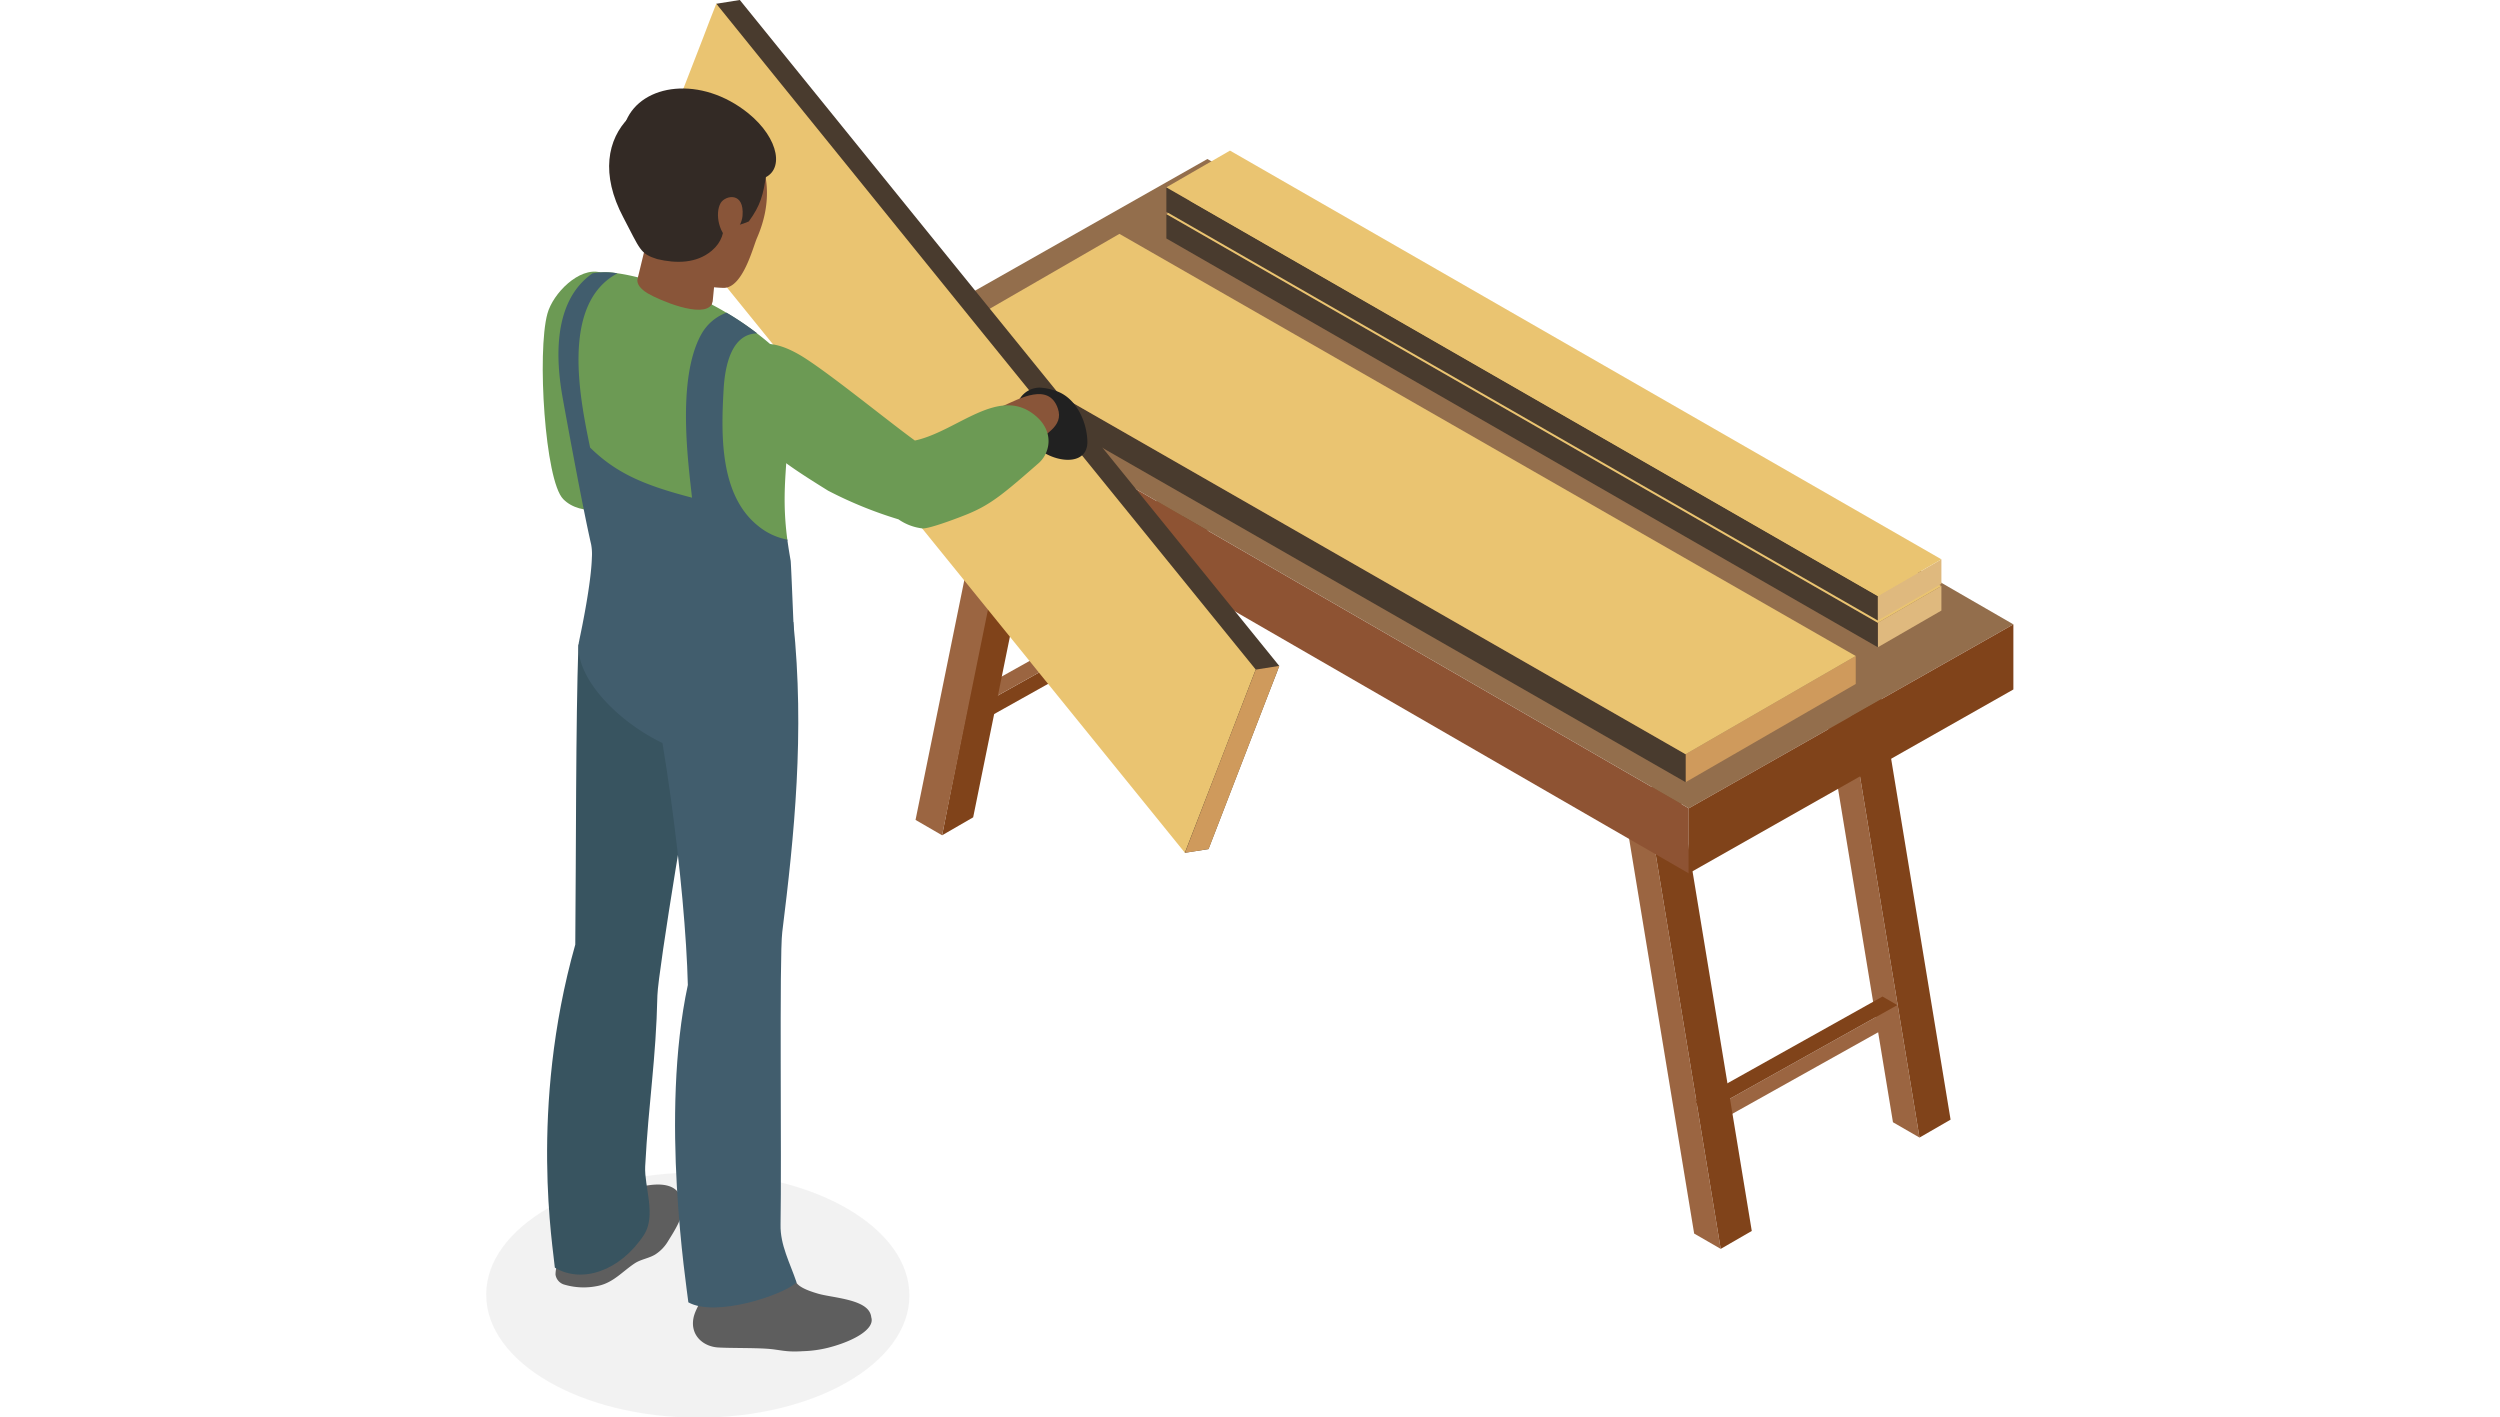 <svg xmlns="http://www.w3.org/2000/svg" width="494" height="280" viewBox="0 0 494 280"><defs><clipPath id="a"><path d="M0 0h494v280H0z"/></clipPath></defs><g clip-path="url(#a)"><path d="M225.443 143.052l6.14-3.544.643-3.166.8-3.956 13.257-65.154-5.024-4.108-14.41 72.78z" fill="#6f330f"/><path d="M220.2 140.026l5.243 3.026 13.393-65.834 1.307-6.438-1.307-1.075-3.717-3.033z" fill="#80431a"/><path d="M229.73 119.232l-37.26 20.833v3.252l37.26-20.84z" fill="#80431a"/><path d="M226.804 117.54l-37.26 20.833 2.927 1.692 37.26-20.833z" fill="#9b6541"/><path d="M186.16 165.054l6.138-3.55.644-3.167.8-3.956L207 89.228l-5.025-4.108-14.41 72.786z" fill="#80431a"/><path d="M180.91 162.02h.007l5.243 3.034 13.387-65.845 1.313-6.437-1.307-1.075-3.723-3.033zM359.35 132.506l1.307 7.95 13.393 81.3 5.236 3.02.007.008-14.92-90.58-3.71-1.262z" fill="#9b6541"/><path d="M379.294 224.785l6.14-3.544-14.92-90.586-6.14 3.55z" fill="#80431a"/><path d="M374.907 198.61l-37.26 20.833v3.252l37.26-20.835z" fill="#9b6541"/><path d="M371.98 196.917l-37.26 20.84 2.927 1.686 37.26-20.833z" fill="#80431a"/><path d="M320.066 154.5l1.307 7.952 13.393 81.3 5.237 3.02.007.007-14.92-90.582-3.717-1.254z" fill="#9b6541"/><path d="M340.01 246.78l6.14-3.543-14.92-90.58-6.14 3.543z" fill="#80431a"/><path d="M174.432 67.77l159.266 91.954v12.856L174.432 80.632z" fill="#8e5333"/><path d="M238.578 31.42l159.264 91.953-64.146 36.35L174.432 67.77z" fill="#936e4c"/><path d="M397.844 123.373l-64.146 36.35v12.86l64.146-36.344z" fill="#80431a"/><path d="M366.69 129.625l-33.616 19.406v5.53l33.616-19.406z" fill="#cf9a5c"/><path d="M333.074 154.56L187.58 71.15v-5.53l145.494 83.412z" fill="#493b2e"/><path d="M333.074 149.032L187.58 65.62l33.616-19.407 145.494 83.413z" fill="#eac471"/><path d="M146.19 0c11.37 14.037 27.52 33.974 38.888 48.038 6.14 7.613 61.63 75.993 67.7 83.546-.664 1.878-1.745 4.427-2.442 6.325-2.442 6.29-4.918 12.742-7.354 19.034-1.288 3.4-2.88 7.42-4.188 10.838l-4.646.73c-.04-3.717-110.1-134.218-99.78-137.9 3.074-7.924 6.167-15.975 9.233-23.893 1.328-1.17-1.658-4.912-2.07-5.974z" fill="#493b2e"/><path d="M141.54.736c16.362 20.296 36.423 44.972 52.743 65.19l53.845 66.37c-4.646 12.045-9.292 24.164-14 36.2-17.904-22.12-88.587-109.348-106.586-131.562 3.79-9.79 7.58-19.745 11.4-29.488.805-2.204 1.748-4.513 2.597-6.71z" fill="#eac471"/><path d="M248.135 132.314l4.666-.737-13.983 36.2-4.666.737z" fill="#cf9a5c"/><ellipse cx="24.218" cy="41.813" rx="24.218" ry="41.813" transform="rotate(-89.828 188.42 91.854)" fill="#e6e6e6" opacity=".5"/><path d="M205.513 76.592a11.648 11.648 0 0 1 3.53.8c3.6 1.434 5.67 5.78 5.822 9.7.186 4.646-5.243 4.526-8.893 2.164s-5.2-3.942-5.177-8.263a4.694 4.694 0 0 1 4.718-4.4z" fill="#212121"/><path d="M198.133 80.247c3.318-1.473 9.093-4.732 10.89.445 1.27 3.65-2.78 5.164-4.89 7.155z" fill="#895539"/><path d="M118.622 53.825c-4.168-1.1-9.365 4.128-10.46 8.177-2.064 7.6-.484 32.94 3.12 36.61 7 7.174 27.25-5.357 27.25-5.357z" fill="#6c9a54"/><path d="M121.88 230.772c3.438-.272-1.692 5.31 4.453 3.8 2.038-.5 5.68-1.108 7.447.777 2.734 2.94.053 6.96-1.732 9.835a7.9 7.9 0 0 1-2.562 2.695c-1.288.79-2.847.942-4.108 1.785-2.37 1.58-4.155 3.737-7.068 4.394a13.52 13.52 0 0 1-6.9-.247 2.43 2.43 0 0 1-1.642-1.946c0-3.086 3.318-9.617 2.044-12.3-.783-1.62 7.334-8.443 10.068-8.795zM137.02 260.5c.55-3.04 4.513-6.9 3.265-10.255-.664-1.82 8.1-2.25 12.9-1.327a11.884 11.884 0 0 0 1.327 2.05 7.3 7.3 0 0 0 1.54 1.52c.292.18.936.48 1.115.6.305.8 1.327 1.64 4.586 2.57 2.53.716 8.25 1.028 9.9 3.317a2.655 2.655 0 0 1 .51 1.327c.758 2.343-3.55 4.725-8.38 5.973a23.272 23.272 0 0 1-5.184.723c-3.485.226-4.42-.312-7.09-.49s-7.36-.107-9.59-.247c-2.89-.16-5.524-2.323-4.9-5.76z" fill="#5e5e5e"/><path d="M125.817 55.79l3.67-15.145c.106-2.19.757-4.686 3.12-4.885 2.654-.22 9.45 5.973 9.7 8.47l-1.48 15.317c0 .133-.306.87-.313 1.015-3.972-1.2-10.61-4.267-14.697-4.772z" fill="#895539"/><path d="M124.343 26.42a56.626 56.626 0 0 1 6.89-5.8c1.506-.9 1.247-1.148 2.826-1.91 11.98 2.53 21.844 13.81 15.517 28.326-.77 1.752-2.807 9.955-6.637 9.85-11.123-.353-4.188-6.127-5.767-5.31-2.708 1.393-8.17-.738-9.212-4.415a17.17 17.17 0 0 1-3.776-3.14 145.7 145.7 0 0 0 .16-17.6z" fill="#895539"/><path d="M151.41 34.36c-.558 4.095-1.13 6.24-3.452 9.4-2.223 1.03-8.893 2.47-8.893 2.47-3.524-2.75-4.513-8.4-5.5-13.01-.823-3.822.053-6.583 1.9-8.627z" fill="#332a25"/><path d="M142.37 19.387c-13.66-4.03-28.268 6.5-19.195 23.588 3.318 6.28 3.26 7.168 6.69 8.223 3.776.9 7.772.87 10.772-1.653 8.064-6.776-7.533-19.426 2.07-24.364z" fill="#332a25"/><path d="M150.48 35.354c-10.62 1.407-21.9-2.316-26.76-11.49 3.12-7.345 14.813-9.004 24.137-1.485 6.193 5.023 7.268 11.6 2.622 12.974z" fill="#332a25"/><path d="M146.723 42.676c.41-4.825-3.358-4.122-4.314-2.575-1.222 2.092-.326 6.485 2.27 7.687 1.074-2.656 1.924-3.72 2.043-5.11z" fill="#895539"/><path d="M127.602 134.91c.166-.293 12.438 3.317 10.267 12-1.17 4.69-7.826 44.957-7.965 49.776-.28 12.842-1.74 20.98-2.416 33.808-.193 3.982 2.222 9.65-.213 13.48-4.8 7.3-12.378 9.69-17.64 6.51-.247-3.45-5.158-31.28 4.04-63.833.174-18.86.074-43.2.618-59.42.033.02 3.902 9.06 13.307 7.68z" fill="#385460"/><path d="M156.758 122.905c2.283 21.9.192 42.19-2.184 61.285-.6 4.805-.1 44.978-.338 57.814-.08 4.015 1.852 7.513 3.172 11.415-2.788 2.534-16.035 6.928-21.39 3.92-.373-3.417-5.656-36.847-.1-62.705-.446-18.855-5.058-55.75-10.706-73.67 0 .02 22.182 3.624 31.546 1.94z" fill="#415d6d"/><path d="M148.064 78.35c2.47-1.083 4.586-3.87 7.36-4.19.544 2.29-.45 3.1-1.99 4.262-1.7 1.248-.99 4.148-3.22 5.43a2.807 2.807 0 0 1-2.462.218c-1.99-.763-1.248-2.96-.783-4.573z" fill="#ffccbc"/><path d="M155.58 106.655a.83.83 0 0 0 0 .2 3.485 3.485 0 0 0-.943.737 76.36 76.36 0 0 1-40.233-13.088c-.372-2.39-.81-4.95-1.327-7.858-.478-2.575-1.188-5.223-1.858-7.865-.107-.357-.207-.73-.293-1.08-2.164-8.69-3.637-17.17 4.646-23.03a4.394 4.394 0 0 1 1.54-.665 14.17 14.17 0 0 1 4.925 0c6.637.923 15.265 4.58 15.856 4.845a51.77 51.77 0 0 1 5.648 2.947 59.54 59.54 0 0 1 6.066 4.1 52.75 52.75 0 0 1 5.137 4.453c5.31 5.45 1.155 5.31 1.175 8.522.034 12.1-1.73 17.237-.34 27.783z" fill="#6c9a54"/><path d="M146.423 81.066c-1.752-4.26-.923-9.2.923-11.283 3.206-3.577 8.39-1.188 11.946 1.135 5.648 3.683 16.28 12.35 21.49 16.134 8.422-1.82 16.645-11.037 23.893-4.852 3.723 3.172 2.788 7.34.59 9.292-6.9 6.033-9.423 8.17-13.99 10.062-1.74.717-7.58 2.94-8.98 2.867a10.44 10.44 0 0 1-4.76-1.8 81.075 81.075 0 0 1-13.9-5.66c-9.837-6.107-14.53-9.406-17.212-15.894z" fill="#6c9a54"/><path d="M116.813 107.597a10.3 10.3 0 0 1 .14 2.6c-.14 5.057-1.992 13.99-2.483 16.294a.073.073 0 0 0 0 .06c-.073.3-.106.48-.106.492a8.017 8.017 0 0 0 0 1.74c.617 5.972 7.26 13.173 15.378 17.454 9.955 5.256 22.035 6.146 27.948-4.93-.325-2.2-1.327-29.907-1.46-30.53-.246-1.408-.458-2.7-.624-3.943v-.2a12.81 12.81 0 0 1-5.827-2.734c-7.633-6.127-7.3-18.2-6.784-27.08.24-4.1 1.374-10.878 6.637-10.938a59.54 59.54 0 0 0-6.066-4.1 9.43 9.43 0 0 0-5.034 4.358c-4.845 8.86-2.5 25.512-1.792 32.2-9.762-2.535-15.07-4.945-20.135-9.9-1.99-9.624-5.874-28.406 5.4-34.426a14.17 14.17 0 0 0-4.925 0c-7.865 5.5-7.3 16.937-5.867 24.77.7 3.885 3.93 21.566 5.6 28.813z" fill="#415d6d"/><path d="M140.624 60.184c-1.8 2.794-10.4-.89-12.61-2.2-3.91-2.323-1.76-4.99 2.038-4.18 2.4.5 4.925 2.3 7.3 2.9z" fill="#895539"/><path d="M383.62 120.645l-12.563 7.254v-4.84l12.564-7.253z" fill="#dfb97e"/><path d="M371.057 123.062L230.474 42.297v4.825L371.057 127.9z" fill="#493b2e"/><path d="M383.62 115.808L243.045 35.043l-12.57 7.254 140.583 80.765z" fill="#eac471"/><path d="M383.62 115.363l-12.563 7.254v-4.838l12.564-7.255z" fill="#dfb97e"/><path d="M371.057 117.78L230.474 37.013v4.838l140.583 80.765z" fill="#493b2e"/><path d="M383.62 110.52L243.045 29.76l-12.57 7.254 140.583 80.765z" fill="#eac471"/></g></svg>